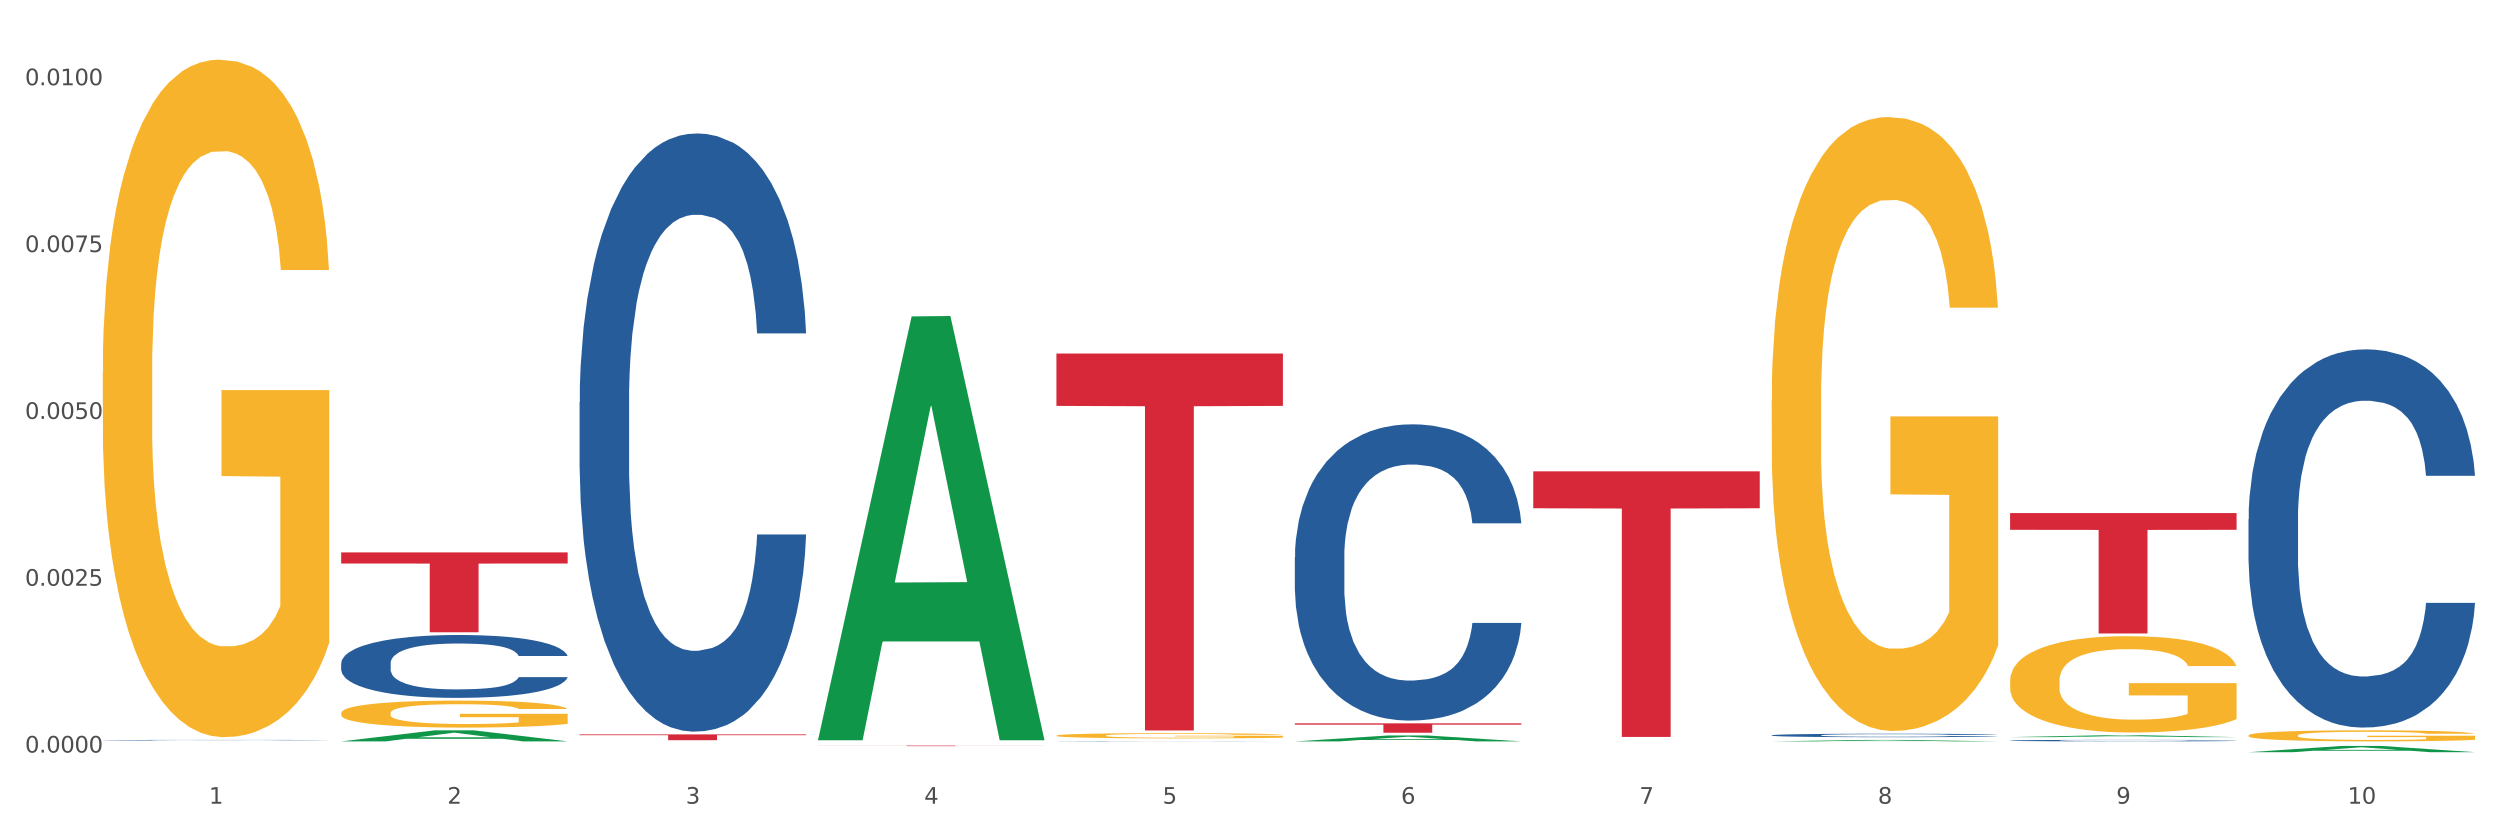 <?xml version="1.0" encoding="utf-8" standalone="no"?>
<!DOCTYPE svg PUBLIC "-//W3C//DTD SVG 1.1//EN"
  "http://www.w3.org/Graphics/SVG/1.1/DTD/svg11.dtd">
<svg xmlns:xlink="http://www.w3.org/1999/xlink" width="1080pt" height="360pt" viewBox="0 0 1080 360" xmlns="http://www.w3.org/2000/svg" version="1.1">
 <rect x="0" y="0" width="1080" height="360" fill="#333333" stroke="none"/>
 <defs>
  <style type="text/css">*{stroke-linejoin: round; stroke-linecap: butt}</style>
 </defs>
 <g id="figure_1">
  <g id="patch_1">
   <path d="M 0 360 
L 1080 360 
L 1080 0 
L 0 0 
z
" style="fill: #ffffff; stroke: #ffffff; stroke-linejoin: miter"/>
  </g>
  <g id="axes_1">
   <g id="matplotlib.axis_1">
    <g id="xtick_1">
     <g id="text_1">
      <!-- 1 -->
      <g style="fill: #4d4d4d" transform="translate(90.26 347.204) scale(0.096 -0.096)">
       <defs>
        <path id="DejaVuSans-31" d="M 794 531 
L 1825 531 
L 1825 4091 
L 703 3866 
L 703 4441 
L 1819 4666 
L 2450 4666 
L 2450 531 
L 3481 531 
L 3481 0 
L 794 0 
L 794 531 
z
" transform="scale(0.016)"/>
       </defs>
       <use xlink:href="#DejaVuSans-31"/>
      </g>
     </g>
    </g>
    <g id="xtick_2">
     <g id="text_2">
      <!-- 2 -->
      <g style="fill: #4d4d4d" transform="translate(193.256 347.204) scale(0.096 -0.096)">
       <defs>
        <path id="DejaVuSans-32" d="M 1228 531 
L 3431 531 
L 3431 0 
L 469 0 
L 469 531 
Q 828 903 1448 1529 
Q 2069 2156 2228 2338 
Q 2531 2678 2651 2914 
Q 2772 3150 2772 3378 
Q 2772 3750 2511 3984 
Q 2250 4219 1831 4219 
Q 1534 4219 1204 4116 
Q 875 4013 500 3803 
L 500 4441 
Q 881 4594 1212 4672 
Q 1544 4750 1819 4750 
Q 2544 4750 2975 4387 
Q 3406 4025 3406 3419 
Q 3406 3131 3298 2873 
Q 3191 2616 2906 2266 
Q 2828 2175 2409 1742 
Q 1991 1309 1228 531 
z
" transform="scale(0.016)"/>
       </defs>
       <use xlink:href="#DejaVuSans-32"/>
      </g>
     </g>
    </g>
    <g id="xtick_3">
     <g id="text_3">
      <!-- 3 -->
      <g style="fill: #4d4d4d" transform="translate(296.252 347.204) scale(0.096 -0.096)">
       <defs>
        <path id="DejaVuSans-33" d="M 2597 2516 
Q 3050 2419 3304 2112 
Q 3559 1806 3559 1356 
Q 3559 666 3084 287 
Q 2609 -91 1734 -91 
Q 1441 -91 1130 -33 
Q 819 25 488 141 
L 488 750 
Q 750 597 1062 519 
Q 1375 441 1716 441 
Q 2309 441 2620 675 
Q 2931 909 2931 1356 
Q 2931 1769 2642 2001 
Q 2353 2234 1838 2234 
L 1294 2234 
L 1294 2753 
L 1863 2753 
Q 2328 2753 2575 2939 
Q 2822 3125 2822 3475 
Q 2822 3834 2567 4026 
Q 2313 4219 1838 4219 
Q 1578 4219 1281 4162 
Q 984 4106 628 3988 
L 628 4550 
Q 988 4650 1302 4700 
Q 1616 4750 1894 4750 
Q 2613 4750 3031 4423 
Q 3450 4097 3450 3541 
Q 3450 3153 3228 2886 
Q 3006 2619 2597 2516 
z
" transform="scale(0.016)"/>
       </defs>
       <use xlink:href="#DejaVuSans-33"/>
      </g>
     </g>
    </g>
    <g id="xtick_4">
     <g id="text_4">
      <!-- 4 -->
      <g style="fill: #4d4d4d" transform="translate(399.248 347.204) scale(0.096 -0.096)">
       <defs>
        <path id="DejaVuSans-34" d="M 2419 4116 
L 825 1625 
L 2419 1625 
L 2419 4116 
z
M 2253 4666 
L 3047 4666 
L 3047 1625 
L 3713 1625 
L 3713 1100 
L 3047 1100 
L 3047 0 
L 2419 0 
L 2419 1100 
L 313 1100 
L 313 1709 
L 2253 4666 
z
" transform="scale(0.016)"/>
       </defs>
       <use xlink:href="#DejaVuSans-34"/>
      </g>
     </g>
    </g>
    <g id="xtick_5">
     <g id="text_5">
      <!-- 5 -->
      <g style="fill: #4d4d4d" transform="translate(502.244 347.204) scale(0.096 -0.096)">
       <defs>
        <path id="DejaVuSans-35" d="M 691 4666 
L 3169 4666 
L 3169 4134 
L 1269 4134 
L 1269 2991 
Q 1406 3038 1543 3061 
Q 1681 3084 1819 3084 
Q 2600 3084 3056 2656 
Q 3513 2228 3513 1497 
Q 3513 744 3044 326 
Q 2575 -91 1722 -91 
Q 1428 -91 1123 -41 
Q 819 9 494 109 
L 494 744 
Q 775 591 1075 516 
Q 1375 441 1709 441 
Q 2250 441 2565 725 
Q 2881 1009 2881 1497 
Q 2881 1984 2565 2268 
Q 2250 2553 1709 2553 
Q 1456 2553 1204 2497 
Q 953 2441 691 2322 
L 691 4666 
z
" transform="scale(0.016)"/>
       </defs>
       <use xlink:href="#DejaVuSans-35"/>
      </g>
     </g>
    </g>
    <g id="xtick_6">
     <g id="text_6">
      <!-- 6 -->
      <g style="fill: #4d4d4d" transform="translate(605.239 347.204) scale(0.096 -0.096)">
       <defs>
        <path id="DejaVuSans-36" d="M 2113 2584 
Q 1688 2584 1439 2293 
Q 1191 2003 1191 1497 
Q 1191 994 1439 701 
Q 1688 409 2113 409 
Q 2538 409 2786 701 
Q 3034 994 3034 1497 
Q 3034 2003 2786 2293 
Q 2538 2584 2113 2584 
z
M 3366 4563 
L 3366 3988 
Q 3128 4100 2886 4159 
Q 2644 4219 2406 4219 
Q 1781 4219 1451 3797 
Q 1122 3375 1075 2522 
Q 1259 2794 1537 2939 
Q 1816 3084 2150 3084 
Q 2853 3084 3261 2657 
Q 3669 2231 3669 1497 
Q 3669 778 3244 343 
Q 2819 -91 2113 -91 
Q 1303 -91 875 529 
Q 447 1150 447 2328 
Q 447 3434 972 4092 
Q 1497 4750 2381 4750 
Q 2619 4750 2861 4703 
Q 3103 4656 3366 4563 
z
" transform="scale(0.016)"/>
       </defs>
       <use xlink:href="#DejaVuSans-36"/>
      </g>
     </g>
    </g>
    <g id="xtick_7">
     <g id="text_7">
      <!-- 7 -->
      <g style="fill: #4d4d4d" transform="translate(708.235 347.204) scale(0.096 -0.096)">
       <defs>
        <path id="DejaVuSans-37" d="M 525 4666 
L 3525 4666 
L 3525 4397 
L 1831 0 
L 1172 0 
L 2766 4134 
L 525 4134 
L 525 4666 
z
" transform="scale(0.016)"/>
       </defs>
       <use xlink:href="#DejaVuSans-37"/>
      </g>
     </g>
    </g>
    <g id="xtick_8">
     <g id="text_8">
      <!-- 8 -->
      <g style="fill: #4d4d4d" transform="translate(811.231 347.204) scale(0.096 -0.096)">
       <defs>
        <path id="DejaVuSans-38" d="M 2034 2216 
Q 1584 2216 1326 1975 
Q 1069 1734 1069 1313 
Q 1069 891 1326 650 
Q 1584 409 2034 409 
Q 2484 409 2743 651 
Q 3003 894 3003 1313 
Q 3003 1734 2745 1975 
Q 2488 2216 2034 2216 
z
M 1403 2484 
Q 997 2584 770 2862 
Q 544 3141 544 3541 
Q 544 4100 942 4425 
Q 1341 4750 2034 4750 
Q 2731 4750 3128 4425 
Q 3525 4100 3525 3541 
Q 3525 3141 3298 2862 
Q 3072 2584 2669 2484 
Q 3125 2378 3379 2068 
Q 3634 1759 3634 1313 
Q 3634 634 3220 271 
Q 2806 -91 2034 -91 
Q 1263 -91 848 271 
Q 434 634 434 1313 
Q 434 1759 690 2068 
Q 947 2378 1403 2484 
z
M 1172 3481 
Q 1172 3119 1398 2916 
Q 1625 2713 2034 2713 
Q 2441 2713 2670 2916 
Q 2900 3119 2900 3481 
Q 2900 3844 2670 4047 
Q 2441 4250 2034 4250 
Q 1625 4250 1398 4047 
Q 1172 3844 1172 3481 
z
" transform="scale(0.016)"/>
       </defs>
       <use xlink:href="#DejaVuSans-38"/>
      </g>
     </g>
    </g>
    <g id="xtick_9">
     <g id="text_9">
      <!-- 9 -->
      <g style="fill: #4d4d4d" transform="translate(914.227 347.204) scale(0.096 -0.096)">
       <defs>
        <path id="DejaVuSans-39" d="M 703 97 
L 703 672 
Q 941 559 1184 500 
Q 1428 441 1663 441 
Q 2288 441 2617 861 
Q 2947 1281 2994 2138 
Q 2813 1869 2534 1725 
Q 2256 1581 1919 1581 
Q 1219 1581 811 2004 
Q 403 2428 403 3163 
Q 403 3881 828 4315 
Q 1253 4750 1959 4750 
Q 2769 4750 3195 4129 
Q 3622 3509 3622 2328 
Q 3622 1225 3098 567 
Q 2575 -91 1691 -91 
Q 1453 -91 1209 -44 
Q 966 3 703 97 
z
M 1959 2075 
Q 2384 2075 2632 2365 
Q 2881 2656 2881 3163 
Q 2881 3666 2632 3958 
Q 2384 4250 1959 4250 
Q 1534 4250 1286 3958 
Q 1038 3666 1038 3163 
Q 1038 2656 1286 2365 
Q 1534 2075 1959 2075 
z
" transform="scale(0.016)"/>
       </defs>
       <use xlink:href="#DejaVuSans-39"/>
      </g>
     </g>
    </g>
    <g id="xtick_10">
     <g id="text_10">
      <!-- 10 -->
      <g style="fill: #4d4d4d" transform="translate(1014.169 347.204) scale(0.096 -0.096)">
       <defs>
        <path id="DejaVuSans-30" d="M 2034 4250 
Q 1547 4250 1301 3770 
Q 1056 3291 1056 2328 
Q 1056 1369 1301 889 
Q 1547 409 2034 409 
Q 2525 409 2770 889 
Q 3016 1369 3016 2328 
Q 3016 3291 2770 3770 
Q 2525 4250 2034 4250 
z
M 2034 4750 
Q 2819 4750 3233 4129 
Q 3647 3509 3647 2328 
Q 3647 1150 3233 529 
Q 2819 -91 2034 -91 
Q 1250 -91 836 529 
Q 422 1150 422 2328 
Q 422 3509 836 4129 
Q 1250 4750 2034 4750 
z
" transform="scale(0.016)"/>
       </defs>
       <use xlink:href="#DejaVuSans-31"/>
       <use xlink:href="#DejaVuSans-30" transform="translate(63.623 0)"/>
      </g>
     </g>
    </g>
    <g id="xtick_11"/>
    <g id="xtick_12"/>
    <g id="xtick_13"/>
    <g id="xtick_14"/>
    <g id="xtick_15"/>
    <g id="xtick_16"/>
    <g id="xtick_17"/>
    <g id="xtick_18"/>
    <g id="xtick_19"/>
   </g>
   <g id="matplotlib.axis_2">
    <g id="ytick_1">
     <g id="text_11">
      <!-- 0.0000 -->
      <g style="fill: #4d4d4d" transform="translate(10.8 325.11) scale(0.096 -0.096)">
       <defs>
        <path id="DejaVuSans-2e" d="M 684 794 
L 1344 794 
L 1344 0 
L 684 0 
L 684 794 
z
" transform="scale(0.016)"/>
       </defs>
       <use xlink:href="#DejaVuSans-30"/>
       <use xlink:href="#DejaVuSans-2e" transform="translate(63.623 0)"/>
       <use xlink:href="#DejaVuSans-30" transform="translate(95.41 0)"/>
       <use xlink:href="#DejaVuSans-30" transform="translate(159.033 0)"/>
       <use xlink:href="#DejaVuSans-30" transform="translate(222.656 0)"/>
       <use xlink:href="#DejaVuSans-30" transform="translate(286.279 0)"/>
      </g>
     </g>
    </g>
    <g id="ytick_2">
     <g id="text_12">
      <!-- 0.0025 -->
      <g style="fill: #4d4d4d" transform="translate(10.8 253.039) scale(0.096 -0.096)">
       <use xlink:href="#DejaVuSans-30"/>
       <use xlink:href="#DejaVuSans-2e" transform="translate(63.623 0)"/>
       <use xlink:href="#DejaVuSans-30" transform="translate(95.41 0)"/>
       <use xlink:href="#DejaVuSans-30" transform="translate(159.033 0)"/>
       <use xlink:href="#DejaVuSans-32" transform="translate(222.656 0)"/>
       <use xlink:href="#DejaVuSans-35" transform="translate(286.279 0)"/>
      </g>
     </g>
    </g>
    <g id="ytick_3">
     <g id="text_13">
      <!-- 0.0050 -->
      <g style="fill: #4d4d4d" transform="translate(10.8 180.967) scale(0.096 -0.096)">
       <use xlink:href="#DejaVuSans-30"/>
       <use xlink:href="#DejaVuSans-2e" transform="translate(63.623 0)"/>
       <use xlink:href="#DejaVuSans-30" transform="translate(95.41 0)"/>
       <use xlink:href="#DejaVuSans-30" transform="translate(159.033 0)"/>
       <use xlink:href="#DejaVuSans-35" transform="translate(222.656 0)"/>
       <use xlink:href="#DejaVuSans-30" transform="translate(286.279 0)"/>
      </g>
     </g>
    </g>
    <g id="ytick_4">
     <g id="text_14">
      <!-- 0.0075 -->
      <g style="fill: #4d4d4d" transform="translate(10.8 108.896) scale(0.096 -0.096)">
       <use xlink:href="#DejaVuSans-30"/>
       <use xlink:href="#DejaVuSans-2e" transform="translate(63.623 0)"/>
       <use xlink:href="#DejaVuSans-30" transform="translate(95.41 0)"/>
       <use xlink:href="#DejaVuSans-30" transform="translate(159.033 0)"/>
       <use xlink:href="#DejaVuSans-37" transform="translate(222.656 0)"/>
       <use xlink:href="#DejaVuSans-35" transform="translate(286.279 0)"/>
      </g>
     </g>
    </g>
    <g id="ytick_5">
     <g id="text_15">
      <!-- 0.0100 -->
      <g style="fill: #4d4d4d" transform="translate(10.8 36.824) scale(0.096 -0.096)">
       <use xlink:href="#DejaVuSans-30"/>
       <use xlink:href="#DejaVuSans-2e" transform="translate(63.623 0)"/>
       <use xlink:href="#DejaVuSans-30" transform="translate(95.41 0)"/>
       <use xlink:href="#DejaVuSans-31" transform="translate(159.033 0)"/>
       <use xlink:href="#DejaVuSans-30" transform="translate(222.656 0)"/>
       <use xlink:href="#DejaVuSans-30" transform="translate(286.279 0)"/>
      </g>
     </g>
    </g>
    <g id="ytick_6"/>
    <g id="ytick_7"/>
    <g id="ytick_8"/>
    <g id="ytick_9"/>
   </g>
   <g id="PolyCollection_1">
    <path d="M 147.387 320.271 
L 147.488 320.266 
L 187.837 315.506 
L 204.581 315.501 
L 245.233 320.28 
L 225.865 320.28 
L 217.09 319.167 
L 175.429 319.167 
L 175.127 319.185 
L 166.653 320.28 
L 147.387 320.28 
L 147.387 320.271 
L 180.675 318.503 
L 211.844 318.499 
L 196.411 316.52 
L 196.209 316.511 
L 196.007 316.524 
L 180.574 318.499 
L 180.675 318.503 
L 147.387 320.271 
z
" clip-path="url(#p80ea962741)" style="fill: #109648"/>
    <path d="M 765.362 317.642 
L 765.478 317.641 
L 765.478 317.602 
L 765.825 317.55 
L 767.097 317.454 
L 768.716 317.381 
L 771.492 317.295 
L 772.996 317.26 
L 774.962 317.22 
L 779.01 317.155 
L 783.636 317.1 
L 786.874 317.07 
L 789.303 317.051 
L 794.739 317.016 
L 797.862 317.001 
L 801.1 316.989 
L 803.876 316.981 
L 808.502 316.971 
L 812.203 316.967 
L 816.483 316.965 
L 820.068 316.967 
L 824.81 316.972 
L 831.749 316.989 
L 834.41 316.998 
L 837.995 317.015 
L 841.696 317.037 
L 844.703 317.059 
L 848.173 317.091 
L 851.758 317.132 
L 855.228 317.184 
L 857.657 317.232 
L 859.623 317.283 
L 861.358 317.345 
L 862.63 317.412 
L 863.208 317.469 
L 842.043 317.469 
L 841.465 317.418 
L 840.308 317.363 
L 839.152 317.326 
L 837.879 317.295 
L 835.913 317.261 
L 834.178 317.239 
L 831.287 317.213 
L 828.627 317.196 
L 826.429 317.187 
L 823.769 317.179 
L 818.102 317.17 
L 814.054 317.17 
L 811.509 317.173 
L 808.387 317.18 
L 805.727 317.19 
L 802.604 317.206 
L 800.175 317.224 
L 797.746 317.247 
L 796.358 317.264 
L 794.276 317.294 
L 792.889 317.319 
L 791.038 317.361 
L 789.997 317.392 
L 788.147 317.47 
L 787.337 317.528 
L 786.99 317.568 
L 786.759 317.612 
L 786.759 317.826 
L 787.453 317.922 
L 788.031 317.964 
L 788.956 318.01 
L 790.691 318.071 
L 793.236 318.13 
L 795.896 318.173 
L 798.093 318.199 
L 800.175 318.218 
L 802.257 318.233 
L 804.801 318.247 
L 806.883 318.255 
L 810.006 318.263 
L 813.707 318.268 
L 816.598 318.268 
L 822.497 318.261 
L 825.157 318.254 
L 827.701 318.244 
L 830.477 318.229 
L 832.675 318.213 
L 833.947 318.2 
L 836.029 318.174 
L 837.648 318.147 
L 839.036 318.115 
L 839.961 318.087 
L 841.002 318.046 
L 841.812 317.999 
L 842.043 317.975 
L 863.208 317.975 
L 862.746 318.024 
L 861.936 318.072 
L 860.317 318.137 
L 859.045 318.174 
L 857.078 318.219 
L 854.997 318.258 
L 852.105 318.301 
L 849.445 318.332 
L 846.669 318.36 
L 843.662 318.384 
L 838.226 318.419 
L 836.26 318.428 
L 832.096 318.445 
L 828.858 318.455 
L 824.116 318.464 
L 819.258 318.47 
L 814.17 318.471 
L 809.659 318.468 
L 804.686 318.46 
L 801.563 318.452 
L 798.093 318.439 
L 794.045 318.42 
L 790.228 318.397 
L 786.643 318.369 
L 783.289 318.338 
L 780.166 318.302 
L 776.118 318.243 
L 773.111 318.185 
L 770.914 318.131 
L 769.41 318.086 
L 767.907 318.028 
L 767.097 317.988 
L 765.825 317.892 
L 765.362 317.803 
L 765.362 317.642 
z
" clip-path="url(#p80ea962741)" style="fill: #255c99"/>
    <path d="M 868.358 319.916 
L 868.474 319.915 
L 868.474 319.898 
L 868.821 319.875 
L 870.093 319.833 
L 871.712 319.801 
L 874.488 319.763 
L 875.991 319.748 
L 877.958 319.73 
L 882.006 319.702 
L 886.632 319.678 
L 889.87 319.664 
L 892.299 319.656 
L 897.735 319.641 
L 900.858 319.634 
L 904.096 319.629 
L 906.872 319.625 
L 911.498 319.621 
L 915.199 319.619 
L 919.479 319.618 
L 923.064 319.619 
L 927.806 319.621 
L 934.745 319.629 
L 937.405 319.633 
L 940.991 319.64 
L 944.692 319.65 
L 947.699 319.659 
L 951.169 319.673 
L 954.754 319.691 
L 958.224 319.714 
L 960.653 319.736 
L 962.619 319.758 
L 964.354 319.785 
L 965.626 319.815 
L 966.204 319.839 
L 945.039 319.839 
L 944.461 319.817 
L 943.304 319.793 
L 942.147 319.777 
L 940.875 319.763 
L 938.909 319.748 
L 937.174 319.739 
L 934.283 319.727 
L 931.623 319.72 
L 929.425 319.716 
L 926.765 319.712 
L 921.098 319.708 
L 917.05 319.708 
L 914.505 319.71 
L 911.383 319.713 
L 908.722 319.717 
L 905.6 319.724 
L 903.171 319.732 
L 900.742 319.742 
L 899.354 319.749 
L 897.272 319.763 
L 895.884 319.774 
L 894.034 319.792 
L 892.993 319.806 
L 891.143 319.84 
L 890.333 319.865 
L 889.986 319.883 
L 889.755 319.902 
L 889.755 319.997 
L 890.449 320.039 
L 891.027 320.057 
L 891.952 320.077 
L 893.687 320.104 
L 896.231 320.13 
L 898.892 320.149 
L 901.089 320.16 
L 903.171 320.169 
L 905.253 320.175 
L 907.797 320.181 
L 909.879 320.185 
L 913.002 320.189 
L 916.703 320.19 
L 919.594 320.19 
L 925.493 320.187 
L 928.153 320.184 
L 930.697 320.18 
L 933.473 320.174 
L 935.671 320.166 
L 936.943 320.161 
L 939.025 320.149 
L 940.644 320.137 
L 942.032 320.123 
L 942.957 320.111 
L 943.998 320.093 
L 944.808 320.073 
L 945.039 320.062 
L 966.204 320.062 
L 965.741 320.084 
L 964.932 320.105 
L 963.313 320.133 
L 962.04 320.149 
L 960.074 320.169 
L 957.992 320.186 
L 955.101 320.205 
L 952.441 320.219 
L 949.665 320.231 
L 946.658 320.242 
L 941.222 320.257 
L 939.256 320.261 
L 935.092 320.268 
L 931.854 320.273 
L 927.112 320.277 
L 922.254 320.279 
L 917.165 320.28 
L 912.655 320.279 
L 907.682 320.275 
L 904.559 320.271 
L 901.089 320.266 
L 897.041 320.257 
L 893.224 320.247 
L 889.639 320.235 
L 886.285 320.221 
L 883.162 320.206 
L 879.114 320.18 
L 876.107 320.154 
L 873.91 320.131 
L 872.406 320.111 
L 870.902 320.085 
L 870.093 320.068 
L 868.821 320.026 
L 868.358 319.986 
L 868.358 319.916 
z
" clip-path="url(#p80ea962741)" style="fill: #255c99"/>
    <path d="M 971.354 224.339 
L 971.47 224.19 
L 971.47 220.011 
L 971.817 214.341 
L 973.089 203.895 
L 974.708 195.987 
L 977.484 186.735 
L 978.987 182.855 
L 980.953 178.528 
L 985.001 171.514 
L 989.628 165.546 
L 992.866 162.263 
L 995.295 160.174 
L 1000.731 156.443 
L 1003.854 154.802 
L 1007.092 153.459 
L 1009.868 152.563 
L 1014.494 151.519 
L 1018.195 151.071 
L 1022.474 150.922 
L 1026.06 151.071 
L 1030.802 151.668 
L 1037.741 153.459 
L 1040.401 154.503 
L 1043.987 156.294 
L 1047.688 158.681 
L 1050.695 161.069 
L 1054.165 164.501 
L 1057.75 168.978 
L 1061.22 174.648 
L 1063.648 179.871 
L 1065.615 185.392 
L 1067.349 192.107 
L 1068.622 199.419 
L 1069.2 205.537 
L 1048.035 205.537 
L 1047.456 200.016 
L 1046.3 194.047 
L 1045.143 190.018 
L 1043.871 186.735 
L 1041.905 183.005 
L 1040.17 180.617 
L 1037.279 177.782 
L 1034.618 175.991 
L 1032.421 174.947 
L 1029.761 174.051 
L 1024.094 173.156 
L 1020.046 173.156 
L 1017.501 173.454 
L 1014.378 174.2 
L 1011.718 175.245 
L 1008.596 177.036 
L 1006.167 178.976 
L 1003.738 181.512 
L 1002.35 183.303 
L 1000.268 186.586 
L 998.88 189.272 
L 997.03 193.898 
L 995.989 197.181 
L 994.138 205.686 
L 993.329 211.953 
L 992.982 216.281 
L 992.751 221.056 
L 992.751 244.334 
L 993.444 254.78 
L 994.023 259.257 
L 994.948 264.33 
L 996.683 270.896 
L 999.227 277.312 
L 1001.887 281.938 
L 1004.085 284.773 
L 1006.167 286.862 
L 1008.249 288.504 
L 1010.793 289.996 
L 1012.875 290.891 
L 1015.998 291.787 
L 1019.699 292.234 
L 1022.59 292.234 
L 1028.489 291.488 
L 1031.149 290.742 
L 1033.693 289.698 
L 1036.469 288.056 
L 1038.666 286.266 
L 1039.939 284.923 
L 1042.021 282.087 
L 1043.64 279.103 
L 1045.028 275.671 
L 1045.953 272.686 
L 1046.994 268.21 
L 1047.803 263.136 
L 1048.035 260.45 
L 1069.2 260.45 
L 1068.737 265.822 
L 1067.928 271.045 
L 1066.309 278.058 
L 1065.036 282.087 
L 1063.07 287.012 
L 1060.988 291.19 
L 1058.097 295.816 
L 1055.437 299.248 
L 1052.661 302.232 
L 1049.654 304.918 
L 1044.218 308.649 
L 1042.252 309.693 
L 1038.088 311.484 
L 1034.85 312.528 
L 1030.108 313.573 
L 1025.25 314.17 
L 1020.161 314.319 
L 1015.651 314.021 
L 1010.677 313.125 
L 1007.555 312.23 
L 1004.085 310.887 
L 1000.037 308.798 
L 996.22 306.261 
L 992.635 303.277 
L 989.281 299.845 
L 986.158 295.965 
L 982.11 289.548 
L 979.103 283.281 
L 976.905 277.462 
L 975.402 272.537 
L 973.898 266.27 
L 973.089 261.943 
L 971.817 251.497 
L 971.354 241.798 
L 971.354 224.339 
z
" clip-path="url(#p80ea962741)" style="fill: #255c99"/>
    <path d="M 456.375 320.216 
L 456.49 320.216 
L 456.49 320.213 
L 456.837 320.209 
L 458.109 320.201 
L 459.729 320.196 
L 462.504 320.189 
L 464.008 320.187 
L 465.974 320.183 
L 470.022 320.178 
L 474.648 320.174 
L 477.887 320.172 
L 480.316 320.17 
L 485.751 320.168 
L 488.874 320.167 
L 492.113 320.166 
L 494.888 320.165 
L 499.515 320.164 
L 503.216 320.164 
L 507.495 320.164 
L 511.08 320.164 
L 515.822 320.164 
L 522.762 320.166 
L 525.422 320.166 
L 529.007 320.168 
L 532.708 320.169 
L 535.715 320.171 
L 539.185 320.174 
L 542.771 320.177 
L 546.24 320.181 
L 548.669 320.184 
L 550.635 320.188 
L 552.37 320.193 
L 553.642 320.198 
L 554.221 320.203 
L 533.055 320.203 
L 532.477 320.199 
L 531.32 320.194 
L 530.164 320.192 
L 528.892 320.189 
L 526.925 320.187 
L 525.191 320.185 
L 522.299 320.183 
L 519.639 320.182 
L 517.442 320.181 
L 514.781 320.18 
L 509.114 320.18 
L 505.066 320.18 
L 502.522 320.18 
L 499.399 320.18 
L 496.739 320.181 
L 493.616 320.182 
L 491.187 320.184 
L 488.759 320.186 
L 487.371 320.187 
L 485.289 320.189 
L 483.901 320.191 
L 482.05 320.194 
L 481.01 320.197 
L 479.159 320.203 
L 478.349 320.207 
L 478.002 320.21 
L 477.771 320.214 
L 477.771 320.23 
L 478.465 320.238 
L 479.043 320.241 
L 479.969 320.244 
L 481.703 320.249 
L 484.248 320.254 
L 486.908 320.257 
L 489.106 320.259 
L 491.187 320.26 
L 493.269 320.262 
L 495.814 320.263 
L 497.895 320.263 
L 501.018 320.264 
L 504.719 320.264 
L 507.611 320.264 
L 513.509 320.264 
L 516.169 320.263 
L 518.714 320.262 
L 521.49 320.261 
L 523.687 320.26 
L 524.959 320.259 
L 527.041 320.257 
L 528.66 320.255 
L 530.048 320.252 
L 530.973 320.25 
L 532.014 320.247 
L 532.824 320.244 
L 533.055 320.242 
L 554.221 320.242 
L 553.758 320.245 
L 552.948 320.249 
L 551.329 320.254 
L 550.057 320.257 
L 548.091 320.26 
L 546.009 320.263 
L 543.118 320.267 
L 540.457 320.269 
L 537.682 320.271 
L 534.675 320.273 
L 529.239 320.276 
L 527.272 320.277 
L 523.109 320.278 
L 519.87 320.279 
L 515.128 320.279 
L 510.271 320.28 
L 505.182 320.28 
L 500.671 320.28 
L 495.698 320.279 
L 492.575 320.278 
L 489.106 320.277 
L 485.058 320.276 
L 481.241 320.274 
L 477.655 320.272 
L 474.301 320.27 
L 471.179 320.267 
L 467.131 320.262 
L 464.124 320.258 
L 461.926 320.254 
L 460.423 320.25 
L 458.919 320.246 
L 458.109 320.243 
L 456.837 320.235 
L 456.375 320.228 
L 456.375 320.216 
z
" clip-path="url(#p80ea962741)" style="fill: #255c99"/>
    <path d="M 250.383 173.764 
L 250.498 173.528 
L 250.498 166.92 
L 250.845 157.952 
L 252.118 141.431 
L 253.737 128.923 
L 256.513 114.291 
L 258.016 108.155 
L 259.982 101.311 
L 264.03 90.219 
L 268.657 80.779 
L 271.895 75.587 
L 274.324 72.283 
L 279.76 66.383 
L 282.882 63.787 
L 286.121 61.663 
L 288.897 60.247 
L 293.523 58.595 
L 297.224 57.887 
L 301.503 57.651 
L 305.089 57.887 
L 309.831 58.831 
L 316.77 61.663 
L 319.43 63.315 
L 323.016 66.147 
L 326.717 69.923 
L 329.724 73.699 
L 333.193 79.127 
L 336.779 86.207 
L 340.248 95.175 
L 342.677 103.435 
L 344.643 112.167 
L 346.378 122.787 
L 347.651 134.351 
L 348.229 144.028 
L 327.064 144.028 
L 326.485 135.295 
L 325.329 125.855 
L 324.172 119.483 
L 322.9 114.291 
L 320.934 108.391 
L 319.199 104.615 
L 316.307 100.131 
L 313.647 97.299 
L 311.45 95.647 
L 308.79 94.231 
L 303.122 92.815 
L 299.074 92.815 
L 296.53 93.287 
L 293.407 94.467 
L 290.747 96.119 
L 287.624 98.951 
L 285.196 102.019 
L 282.767 106.031 
L 281.379 108.863 
L 279.297 114.055 
L 277.909 118.303 
L 276.059 125.619 
L 275.018 130.811 
L 273.167 144.264 
L 272.358 154.176 
L 272.011 161.02 
L 271.779 168.572 
L 271.779 205.388 
L 272.473 221.908 
L 273.052 228.988 
L 273.977 237.012 
L 275.712 247.396 
L 278.256 257.544 
L 280.916 264.86 
L 283.114 269.344 
L 285.196 272.648 
L 287.277 275.244 
L 289.822 277.604 
L 291.904 279.02 
L 295.026 280.436 
L 298.728 281.144 
L 301.619 281.144 
L 307.517 279.964 
L 310.178 278.784 
L 312.722 277.132 
L 315.498 274.536 
L 317.695 271.704 
L 318.968 269.58 
L 321.049 265.096 
L 322.669 260.376 
L 324.056 254.948 
L 324.982 250.228 
L 326.023 243.148 
L 326.832 235.124 
L 327.064 230.876 
L 348.229 230.876 
L 347.766 239.372 
L 346.957 247.632 
L 345.337 258.724 
L 344.065 265.096 
L 342.099 272.884 
L 340.017 279.492 
L 337.126 286.808 
L 334.466 292.236 
L 331.69 296.956 
L 328.683 301.204 
L 323.247 307.104 
L 321.281 308.756 
L 317.117 311.588 
L 313.879 313.24 
L 309.137 314.892 
L 304.279 315.836 
L 299.19 316.072 
L 294.68 315.6 
L 289.706 314.184 
L 286.583 312.768 
L 283.114 310.644 
L 279.066 307.34 
L 275.249 303.328 
L 271.664 298.608 
L 268.31 293.18 
L 265.187 287.044 
L 261.139 276.896 
L 258.132 266.984 
L 255.934 257.78 
L 254.431 249.992 
L 252.927 240.08 
L 252.118 233.236 
L 250.845 216.716 
L 250.383 201.376 
L 250.383 173.764 
z
" clip-path="url(#p80ea962741)" style="fill: #255c99"/>
    <path d="M 44.391 161.018 
L 44.507 160.75 
L 44.507 151.127 
L 44.738 142.841 
L 45.893 122.793 
L 47.626 106.219 
L 48.896 97.398 
L 50.167 90.181 
L 51.669 82.964 
L 53.517 75.479 
L 56.867 64.519 
L 58.947 58.906 
L 61.488 53.025 
L 66.109 44.471 
L 69.459 39.66 
L 72.925 35.65 
L 78.585 30.838 
L 82.282 28.7 
L 86.21 27.096 
L 90.946 26.027 
L 94.527 25.759 
L 102.382 26.561 
L 109.083 28.967 
L 112.317 30.838 
L 116.476 34.046 
L 118.671 36.185 
L 122.252 40.461 
L 125.949 46.075 
L 128.49 50.887 
L 132.302 59.975 
L 135.19 69.064 
L 137.847 80.29 
L 139.234 88.042 
L 140.273 95.26 
L 141.197 103.546 
L 142.122 116.644 
L 121.328 116.644 
L 120.519 107.289 
L 119.248 98.467 
L 117.4 89.914 
L 115.783 84.567 
L 113.01 77.885 
L 110.469 73.608 
L 107.812 70.4 
L 104.577 67.727 
L 102.036 66.39 
L 98.455 65.321 
L 91.408 65.588 
L 86.672 67.727 
L 83.437 70.4 
L 81.358 72.806 
L 79.509 75.479 
L 77.43 79.221 
L 75.004 84.835 
L 73.271 89.914 
L 71.538 96.329 
L 70.152 102.744 
L 68.881 110.229 
L 67.842 118.248 
L 67.033 126.535 
L 66.34 136.693 
L 65.762 153.533 
L 65.762 190.154 
L 65.993 198.441 
L 66.571 209.401 
L 67.264 217.687 
L 68.419 227.578 
L 69.459 234.26 
L 71.423 243.883 
L 73.618 251.903 
L 75.351 256.981 
L 77.083 261.258 
L 80.087 267.139 
L 83.437 271.951 
L 86.325 274.891 
L 90.253 277.564 
L 92.91 278.633 
L 95.22 279.168 
L 100.881 279.168 
L 104.924 278.366 
L 109.429 276.495 
L 112.895 274.089 
L 115.783 271.149 
L 119.017 266.337 
L 121.097 261.793 
L 121.097 205.926 
L 95.682 205.658 
L 95.682 168.502 
L 142.237 168.502 
L 142.237 277.564 
L 140.273 283.178 
L 138.078 288.257 
L 135.768 292.801 
L 132.302 298.414 
L 128.144 303.76 
L 124.447 307.503 
L 120.519 310.711 
L 115.898 313.651 
L 109.891 316.324 
L 106.195 317.393 
L 101.574 318.195 
L 96.144 318.462 
L 91.408 317.928 
L 86.787 316.591 
L 81.935 314.186 
L 77.199 310.711 
L 73.618 307.236 
L 70.037 302.959 
L 66.224 297.345 
L 63.221 291.999 
L 60.91 287.187 
L 58.369 281.039 
L 55.597 273.02 
L 53.517 265.803 
L 51.669 258.318 
L 49.705 248.695 
L 48.319 240.408 
L 46.932 229.983 
L 46.124 222.231 
L 45.2 210.202 
L 44.507 193.362 
L 44.391 161.018 
z
" clip-path="url(#p80ea962741)" style="fill: #f7b32b"/>
    <path d="M 147.387 286.523 
L 147.503 286.498 
L 147.503 285.803 
L 147.85 284.861 
L 149.122 283.124 
L 150.741 281.809 
L 153.517 280.271 
L 155.02 279.626 
L 156.986 278.907 
L 161.034 277.741 
L 165.661 276.749 
L 168.899 276.203 
L 171.328 275.856 
L 176.764 275.235 
L 179.887 274.962 
L 183.125 274.739 
L 185.901 274.59 
L 190.527 274.417 
L 194.228 274.342 
L 198.507 274.317 
L 202.093 274.342 
L 206.835 274.442 
L 213.774 274.739 
L 216.434 274.913 
L 220.02 275.211 
L 223.721 275.607 
L 226.728 276.004 
L 230.198 276.575 
L 233.783 277.319 
L 237.253 278.262 
L 239.681 279.13 
L 241.648 280.048 
L 243.382 281.164 
L 244.655 282.38 
L 245.233 283.397 
L 224.068 283.397 
L 223.489 282.479 
L 222.333 281.487 
L 221.176 280.817 
L 219.904 280.271 
L 217.938 279.651 
L 216.203 279.254 
L 213.312 278.783 
L 210.651 278.485 
L 208.454 278.312 
L 205.794 278.163 
L 200.127 278.014 
L 196.079 278.014 
L 193.534 278.063 
L 190.411 278.187 
L 187.751 278.361 
L 184.629 278.659 
L 182.2 278.981 
L 179.771 279.403 
L 178.383 279.701 
L 176.301 280.247 
L 174.913 280.693 
L 173.063 281.462 
L 172.022 282.008 
L 170.171 283.422 
L 169.362 284.464 
L 169.015 285.183 
L 168.783 285.977 
L 168.783 289.847 
L 169.477 291.584 
L 170.056 292.328 
L 170.981 293.171 
L 172.716 294.263 
L 175.26 295.33 
L 177.92 296.099 
L 180.118 296.57 
L 182.2 296.917 
L 184.282 297.19 
L 186.826 297.438 
L 188.908 297.587 
L 192.031 297.736 
L 195.732 297.81 
L 198.623 297.81 
L 204.522 297.686 
L 207.182 297.562 
L 209.726 297.389 
L 212.502 297.116 
L 214.699 296.818 
L 215.972 296.595 
L 218.053 296.123 
L 219.673 295.627 
L 221.061 295.057 
L 221.986 294.561 
L 223.027 293.816 
L 223.836 292.973 
L 224.068 292.526 
L 245.233 292.526 
L 244.77 293.419 
L 243.961 294.288 
L 242.342 295.454 
L 241.069 296.123 
L 239.103 296.942 
L 237.021 297.637 
L 234.13 298.406 
L 231.47 298.976 
L 228.694 299.472 
L 225.687 299.919 
L 220.251 300.539 
L 218.285 300.713 
L 214.121 301.011 
L 210.883 301.184 
L 206.141 301.358 
L 201.283 301.457 
L 196.194 301.482 
L 191.684 301.432 
L 186.71 301.283 
L 183.588 301.135 
L 180.118 300.911 
L 176.07 300.564 
L 172.253 300.142 
L 168.668 299.646 
L 165.314 299.076 
L 162.191 298.431 
L 158.143 297.364 
L 155.136 296.322 
L 152.938 295.354 
L 151.435 294.536 
L 149.931 293.494 
L 149.122 292.774 
L 147.85 291.038 
L 147.387 289.425 
L 147.387 286.523 
z
" clip-path="url(#p80ea962741)" style="fill: #255c99"/>
    <path d="M 44.391 319.759 
L 44.507 319.759 
L 44.507 319.752 
L 44.854 319.743 
L 46.126 319.727 
L 47.745 319.715 
L 50.521 319.701 
L 52.024 319.695 
L 53.991 319.688 
L 58.039 319.677 
L 62.665 319.668 
L 65.903 319.663 
L 68.332 319.66 
L 73.768 319.654 
L 76.891 319.651 
L 80.129 319.649 
L 82.905 319.648 
L 87.531 319.646 
L 91.232 319.646 
L 95.512 319.645 
L 99.097 319.646 
L 103.839 319.646 
L 110.778 319.649 
L 113.438 319.651 
L 117.024 319.654 
L 120.725 319.657 
L 123.732 319.661 
L 127.202 319.666 
L 130.787 319.673 
L 134.257 319.682 
L 136.686 319.69 
L 138.652 319.699 
L 140.387 319.709 
L 141.659 319.72 
L 142.237 319.73 
L 121.072 319.73 
L 120.494 319.721 
L 119.337 319.712 
L 118.18 319.706 
L 116.908 319.701 
L 114.942 319.695 
L 113.207 319.691 
L 110.316 319.687 
L 107.656 319.684 
L 105.458 319.682 
L 102.798 319.681 
L 97.131 319.68 
L 93.083 319.68 
L 90.538 319.68 
L 87.416 319.681 
L 84.755 319.683 
L 81.633 319.686 
L 79.204 319.689 
L 76.775 319.693 
L 75.387 319.695 
L 73.305 319.7 
L 71.917 319.705 
L 70.067 319.712 
L 69.026 319.717 
L 67.175 319.73 
L 66.366 319.74 
L 66.019 319.746 
L 65.788 319.754 
L 65.788 319.79 
L 66.482 319.806 
L 67.06 319.813 
L 67.985 319.821 
L 69.72 319.831 
L 72.264 319.841 
L 74.925 319.848 
L 77.122 319.852 
L 79.204 319.855 
L 81.286 319.858 
L 83.83 319.86 
L 85.912 319.862 
L 89.035 319.863 
L 92.736 319.864 
L 95.627 319.864 
L 101.526 319.863 
L 104.186 319.861 
L 106.73 319.86 
L 109.506 319.857 
L 111.704 319.854 
L 112.976 319.852 
L 115.058 319.848 
L 116.677 319.843 
L 118.065 319.838 
L 118.99 319.833 
L 120.031 319.827 
L 120.84 319.819 
L 121.072 319.815 
L 142.237 319.815 
L 141.774 319.823 
L 140.965 319.831 
L 139.346 319.842 
L 138.073 319.848 
L 136.107 319.856 
L 134.025 319.862 
L 131.134 319.869 
L 128.474 319.875 
L 125.698 319.879 
L 122.691 319.883 
L 117.255 319.889 
L 115.289 319.891 
L 111.125 319.893 
L 107.887 319.895 
L 103.145 319.897 
L 98.287 319.898 
L 93.198 319.898 
L 88.688 319.897 
L 83.714 319.896 
L 80.592 319.895 
L 77.122 319.893 
L 73.074 319.889 
L 69.257 319.885 
L 65.672 319.881 
L 62.318 319.875 
L 59.195 319.869 
L 55.147 319.86 
L 52.14 319.85 
L 49.943 319.841 
L 48.439 319.833 
L 46.935 319.824 
L 46.126 319.817 
L 44.854 319.801 
L 44.391 319.786 
L 44.391 319.759 
z
" clip-path="url(#p80ea962741)" style="fill: #255c99"/>
    <path d="M 353.379 322.101 
L 451.225 322.101 
L 451.225 322.134 
L 412.736 322.134 
L 412.736 322.338 
L 391.636 322.338 
L 391.636 322.134 
L 353.379 322.134 
L 353.379 322.101 
L 353.379 322.101 
z
" clip-path="url(#p80ea962741)" style="fill: #d62839"/>
    <path d="M 456.375 152.715 
L 554.221 152.715 
L 554.221 175.344 
L 515.731 175.497 
L 515.731 315.553 
L 494.632 315.553 
L 494.632 175.497 
L 456.375 175.344 
L 456.375 152.868 
L 456.375 152.715 
z
" clip-path="url(#p80ea962741)" style="fill: #d62839"/>
    <path d="M 559.37 312.486 
L 657.216 312.486 
L 657.216 313.048 
L 618.727 313.052 
L 618.727 316.53 
L 597.628 316.53 
L 597.628 313.052 
L 559.37 313.048 
L 559.37 312.49 
L 559.37 312.486 
z
" clip-path="url(#p80ea962741)" style="fill: #d62839"/>
    <path d="M 662.366 203.629 
L 760.212 203.629 
L 760.212 219.571 
L 721.723 219.679 
L 721.723 318.35 
L 700.624 318.35 
L 700.624 219.679 
L 662.366 219.571 
L 662.366 203.736 
L 662.366 203.629 
z
" clip-path="url(#p80ea962741)" style="fill: #d62839"/>
    <path d="M 250.383 317.255 
L 348.229 317.255 
L 348.229 317.602 
L 309.74 317.605 
L 309.74 319.755 
L 288.64 319.755 
L 288.64 317.605 
L 250.383 317.602 
L 250.383 317.257 
L 250.383 317.255 
z
" clip-path="url(#p80ea962741)" style="fill: #d62839"/>
    <path d="M 147.387 238.64 
L 245.233 238.64 
L 245.233 243.434 
L 206.744 243.466 
L 206.744 273.135 
L 185.644 273.135 
L 185.644 243.466 
L 147.387 243.434 
L 147.387 238.673 
L 147.387 238.64 
z
" clip-path="url(#p80ea962741)" style="fill: #d62839"/>
    <path d="M 662.366 319.538 
L 662.482 319.538 
L 662.482 319.538 
L 662.829 319.538 
L 664.101 319.537 
L 665.72 319.536 
L 668.496 319.536 
L 670 319.535 
L 671.966 319.535 
L 676.014 319.534 
L 680.64 319.534 
L 683.879 319.534 
L 686.307 319.534 
L 691.743 319.533 
L 694.866 319.533 
L 698.104 319.533 
L 700.88 319.533 
L 705.506 319.533 
L 709.207 319.533 
L 713.487 319.533 
L 717.072 319.533 
L 721.814 319.533 
L 728.754 319.533 
L 731.414 319.533 
L 734.999 319.533 
L 738.7 319.533 
L 741.707 319.534 
L 745.177 319.534 
L 748.762 319.534 
L 752.232 319.535 
L 754.661 319.535 
L 756.627 319.536 
L 758.362 319.536 
L 759.634 319.537 
L 760.212 319.537 
L 739.047 319.537 
L 738.469 319.537 
L 737.312 319.536 
L 736.156 319.536 
L 734.883 319.536 
L 732.917 319.535 
L 731.182 319.535 
L 728.291 319.535 
L 725.631 319.535 
L 723.433 319.535 
L 720.773 319.535 
L 715.106 319.535 
L 711.058 319.535 
L 708.514 319.535 
L 705.391 319.535 
L 702.731 319.535 
L 699.608 319.535 
L 697.179 319.535 
L 694.75 319.535 
L 693.362 319.535 
L 691.281 319.536 
L 689.893 319.536 
L 688.042 319.536 
L 687.001 319.536 
L 685.151 319.537 
L 684.341 319.538 
L 683.994 319.538 
L 683.763 319.538 
L 683.763 319.54 
L 684.457 319.541 
L 685.035 319.541 
L 685.96 319.541 
L 687.695 319.542 
L 690.24 319.542 
L 692.9 319.543 
L 695.097 319.543 
L 697.179 319.543 
L 699.261 319.543 
L 701.805 319.543 
L 703.887 319.543 
L 707.01 319.544 
L 710.711 319.544 
L 713.602 319.544 
L 719.501 319.544 
L 722.161 319.543 
L 724.706 319.543 
L 727.481 319.543 
L 729.679 319.543 
L 730.951 319.543 
L 733.033 319.543 
L 734.652 319.543 
L 736.04 319.542 
L 736.965 319.542 
L 738.006 319.542 
L 738.816 319.541 
L 739.047 319.541 
L 760.212 319.541 
L 759.75 319.542 
L 758.94 319.542 
L 757.321 319.543 
L 756.049 319.543 
L 754.083 319.543 
L 752.001 319.543 
L 749.109 319.544 
L 746.449 319.544 
L 743.673 319.544 
L 740.666 319.545 
L 735.23 319.545 
L 733.264 319.545 
L 729.101 319.545 
L 725.862 319.545 
L 721.12 319.545 
L 716.263 319.545 
L 711.174 319.545 
L 706.663 319.545 
L 701.69 319.545 
L 698.567 319.545 
L 695.097 319.545 
L 691.049 319.545 
L 687.233 319.545 
L 683.647 319.544 
L 680.293 319.544 
L 677.17 319.544 
L 673.122 319.543 
L 670.115 319.543 
L 667.918 319.542 
L 666.414 319.542 
L 664.911 319.542 
L 664.101 319.541 
L 662.829 319.541 
L 662.366 319.54 
L 662.366 319.538 
z
" clip-path="url(#p80ea962741)" style="fill: #255c99"/>
    <path d="M 868.358 221.646 
L 966.204 221.646 
L 966.204 228.873 
L 927.715 228.921 
L 927.715 273.65 
L 906.615 273.65 
L 906.615 228.921 
L 868.358 228.873 
L 868.358 221.694 
L 868.358 221.646 
z
" clip-path="url(#p80ea962741)" style="fill: #d62839"/>
    <path d="M 971.354 317.71 
L 971.469 317.705 
L 971.469 317.548 
L 971.7 317.413 
L 972.856 317.086 
L 974.588 316.815 
L 975.859 316.671 
L 977.13 316.554 
L 978.632 316.436 
L 980.48 316.314 
L 983.83 316.135 
L 985.91 316.043 
L 988.451 315.947 
L 993.072 315.807 
L 996.422 315.729 
L 999.888 315.663 
L 1005.548 315.585 
L 1009.245 315.55 
L 1013.172 315.524 
L 1017.909 315.506 
L 1021.49 315.502 
L 1029.345 315.515 
L 1036.046 315.554 
L 1039.28 315.585 
L 1043.439 315.637 
L 1045.634 315.672 
L 1049.215 315.742 
L 1052.912 315.834 
L 1055.453 315.912 
L 1059.265 316.06 
L 1062.153 316.209 
L 1064.81 316.392 
L 1066.196 316.519 
L 1067.236 316.636 
L 1068.16 316.772 
L 1069.084 316.985 
L 1048.291 316.985 
L 1047.482 316.833 
L 1046.211 316.689 
L 1044.363 316.549 
L 1042.746 316.462 
L 1039.973 316.353 
L 1037.432 316.283 
L 1034.775 316.231 
L 1031.54 316.187 
L 1028.999 316.165 
L 1025.418 316.148 
L 1018.371 316.152 
L 1013.635 316.187 
L 1010.4 316.231 
L 1008.321 316.27 
L 1006.472 316.314 
L 1004.393 316.375 
L 1001.967 316.466 
L 1000.234 316.549 
L 998.501 316.654 
L 997.115 316.759 
L 995.844 316.881 
L 994.805 317.012 
L 993.996 317.147 
L 993.303 317.313 
L 992.725 317.588 
L 992.725 318.185 
L 992.956 318.321 
L 993.534 318.5 
L 994.227 318.635 
L 995.382 318.796 
L 996.422 318.905 
L 998.386 319.062 
L 1000.581 319.193 
L 1002.313 319.276 
L 1004.046 319.346 
L 1007.05 319.442 
L 1010.4 319.521 
L 1013.288 319.569 
L 1017.216 319.612 
L 1019.873 319.63 
L 1022.183 319.638 
L 1027.844 319.638 
L 1031.887 319.625 
L 1036.392 319.595 
L 1039.858 319.556 
L 1042.746 319.508 
L 1045.98 319.429 
L 1048.06 319.355 
L 1048.06 318.443 
L 1022.645 318.438 
L 1022.645 317.832 
L 1069.2 317.832 
L 1069.2 319.612 
L 1067.236 319.704 
L 1065.041 319.787 
L 1062.731 319.861 
L 1059.265 319.953 
L 1055.106 320.04 
L 1051.41 320.101 
L 1047.482 320.153 
L 1042.861 320.201 
L 1036.854 320.245 
L 1033.158 320.262 
L 1028.537 320.275 
L 1023.107 320.28 
L 1018.371 320.271 
L 1013.75 320.249 
L 1008.898 320.21 
L 1004.162 320.153 
L 1000.581 320.097 
L 997 320.027 
L 993.187 319.935 
L 990.184 319.848 
L 987.873 319.769 
L 985.332 319.669 
L 982.559 319.538 
L 980.48 319.42 
L 978.632 319.298 
L 976.668 319.141 
L 975.282 319.006 
L 973.895 318.836 
L 973.087 318.709 
L 972.163 318.513 
L 971.469 318.238 
L 971.354 317.71 
z
" clip-path="url(#p80ea962741)" style="fill: #f7b32b"/>
    <path d="M 868.358 294.063 
L 868.474 294.025 
L 868.474 292.657 
L 868.705 291.479 
L 869.86 288.628 
L 871.593 286.272 
L 872.863 285.018 
L 874.134 283.992 
L 875.636 282.966 
L 877.484 281.902 
L 880.834 280.344 
L 882.914 279.546 
L 885.455 278.709 
L 890.076 277.493 
L 893.426 276.809 
L 896.892 276.239 
L 902.552 275.555 
L 906.249 275.251 
L 910.177 275.023 
L 914.913 274.871 
L 918.494 274.833 
L 926.349 274.947 
L 933.05 275.289 
L 936.284 275.555 
L 940.443 276.011 
L 942.638 276.315 
L 946.219 276.923 
L 949.916 277.721 
L 952.457 278.405 
L 956.269 279.698 
L 959.157 280.99 
L 961.814 282.586 
L 963.201 283.688 
L 964.24 284.714 
L 965.164 285.892 
L 966.089 287.754 
L 945.295 287.754 
L 944.486 286.424 
L 943.215 285.17 
L 941.367 283.954 
L 939.75 283.194 
L 936.977 282.244 
L 934.436 281.636 
L 931.779 281.18 
L 928.544 280.8 
L 926.003 280.61 
L 922.422 280.458 
L 915.375 280.496 
L 910.639 280.8 
L 907.404 281.18 
L 905.325 281.522 
L 903.476 281.902 
L 901.397 282.434 
L 898.971 283.232 
L 897.238 283.954 
L 895.505 284.866 
L 894.119 285.778 
L 892.848 286.842 
L 891.809 287.982 
L 891 289.16 
L 890.307 290.605 
L 889.729 292.999 
L 889.729 298.205 
L 889.96 299.383 
L 890.538 300.941 
L 891.231 302.12 
L 892.386 303.526 
L 893.426 304.476 
L 895.39 305.844 
L 897.585 306.984 
L 899.318 307.706 
L 901.05 308.314 
L 904.054 309.15 
L 907.404 309.834 
L 910.292 310.252 
L 914.22 310.632 
L 916.877 310.784 
L 919.187 310.86 
L 924.848 310.86 
L 928.891 310.746 
L 933.396 310.48 
L 936.862 310.138 
L 939.75 309.72 
L 942.984 309.036 
L 945.064 308.39 
L 945.064 300.447 
L 919.649 300.409 
L 919.649 295.127 
L 966.204 295.127 
L 966.204 310.632 
L 964.24 311.43 
L 962.045 312.152 
L 959.735 312.799 
L 956.269 313.597 
L 952.111 314.357 
L 948.414 314.889 
L 944.486 315.345 
L 939.865 315.763 
L 933.858 316.143 
L 930.162 316.295 
L 925.541 316.409 
L 920.111 316.447 
L 915.375 316.371 
L 910.754 316.181 
L 905.902 315.839 
L 901.166 315.345 
L 897.585 314.851 
L 894.004 314.243 
L 890.191 313.445 
L 887.188 312.684 
L 884.878 312 
L 882.336 311.126 
L 879.564 309.986 
L 877.484 308.96 
L 875.636 307.896 
L 873.672 306.528 
L 872.286 305.35 
L 870.899 303.868 
L 870.091 302.766 
L 869.167 301.055 
L 868.474 298.661 
L 868.358 294.063 
z
" clip-path="url(#p80ea962741)" style="fill: #f7b32b"/>
    <path d="M 765.362 173.115 
L 765.478 172.873 
L 765.478 164.153 
L 765.709 156.644 
L 766.864 138.477 
L 768.597 123.46 
L 769.867 115.466 
L 771.138 108.926 
L 772.64 102.387 
L 774.488 95.604 
L 777.838 85.673 
L 779.918 80.587 
L 782.459 75.258 
L 787.08 67.507 
L 790.43 63.147 
L 793.896 59.514 
L 799.556 55.154 
L 803.253 53.216 
L 807.181 51.762 
L 811.917 50.794 
L 815.498 50.551 
L 823.354 51.278 
L 830.054 53.458 
L 833.288 55.154 
L 837.447 58.06 
L 839.642 59.998 
L 843.223 63.874 
L 846.92 68.96 
L 849.461 73.32 
L 853.273 81.556 
L 856.161 89.791 
L 858.818 99.964 
L 860.205 106.989 
L 861.244 113.529 
L 862.169 121.038 
L 863.093 132.906 
L 842.299 132.906 
L 841.49 124.429 
L 840.22 116.435 
L 838.371 108.684 
L 836.754 103.84 
L 833.981 97.784 
L 831.44 93.909 
L 828.783 91.002 
L 825.548 88.58 
L 823.007 87.369 
L 819.426 86.4 
L 812.379 86.642 
L 807.643 88.58 
L 804.408 91.002 
L 802.329 93.182 
L 800.48 95.604 
L 798.401 98.995 
L 795.975 104.082 
L 794.242 108.684 
L 792.51 114.498 
L 791.123 120.311 
L 789.853 127.093 
L 788.813 134.36 
L 788.004 141.868 
L 787.311 151.073 
L 786.733 166.333 
L 786.733 199.517 
L 786.965 207.026 
L 787.542 216.957 
L 788.235 224.466 
L 789.39 233.428 
L 790.43 239.483 
L 792.394 248.203 
L 794.589 255.47 
L 796.322 260.072 
L 798.055 263.948 
L 801.058 269.276 
L 804.408 273.636 
L 807.296 276.301 
L 811.224 278.723 
L 813.881 279.692 
L 816.191 280.176 
L 821.852 280.176 
L 825.895 279.45 
L 830.4 277.754 
L 833.866 275.574 
L 836.754 272.91 
L 839.989 268.55 
L 842.068 264.432 
L 842.068 213.808 
L 816.653 213.566 
L 816.653 179.897 
L 863.208 179.897 
L 863.208 278.723 
L 861.244 283.81 
L 859.049 288.412 
L 856.739 292.53 
L 853.273 297.616 
L 849.115 302.461 
L 845.418 305.852 
L 841.49 308.758 
L 836.87 311.423 
L 830.862 313.845 
L 827.166 314.814 
L 822.545 315.54 
L 817.115 315.783 
L 812.379 315.298 
L 807.758 314.087 
L 802.906 311.907 
L 798.17 308.758 
L 794.589 305.609 
L 791.008 301.734 
L 787.196 296.647 
L 784.192 291.803 
L 781.882 287.443 
L 779.34 281.872 
L 776.568 274.605 
L 774.488 268.065 
L 772.64 261.283 
L 770.676 252.563 
L 769.29 245.054 
L 767.904 235.608 
L 767.095 228.583 
L 766.171 217.683 
L 765.478 202.424 
L 765.362 173.115 
z
" clip-path="url(#p80ea962741)" style="fill: #f7b32b"/>
    <path d="M 456.375 317.773 
L 456.49 317.771 
L 456.49 317.698 
L 456.721 317.634 
L 457.876 317.48 
L 459.609 317.353 
L 460.88 317.286 
L 462.151 317.23 
L 463.652 317.175 
L 465.501 317.117 
L 468.851 317.033 
L 470.93 316.99 
L 473.472 316.945 
L 478.092 316.88 
L 481.443 316.843 
L 484.908 316.812 
L 490.569 316.775 
L 494.265 316.759 
L 498.193 316.746 
L 502.929 316.738 
L 506.511 316.736 
L 514.366 316.742 
L 521.066 316.761 
L 524.301 316.775 
L 528.459 316.8 
L 530.654 316.816 
L 534.236 316.849 
L 537.932 316.892 
L 540.474 316.929 
L 544.286 316.999 
L 547.174 317.068 
L 549.831 317.154 
L 551.217 317.214 
L 552.257 317.269 
L 553.181 317.333 
L 554.105 317.433 
L 533.311 317.433 
L 532.503 317.361 
L 531.232 317.294 
L 529.384 317.228 
L 527.766 317.187 
L 524.994 317.136 
L 522.452 317.103 
L 519.795 317.078 
L 516.561 317.058 
L 514.019 317.048 
L 510.438 317.04 
L 503.391 317.042 
L 498.655 317.058 
L 495.421 317.078 
L 493.341 317.097 
L 491.493 317.117 
L 489.413 317.146 
L 486.988 317.189 
L 485.255 317.228 
L 483.522 317.277 
L 482.136 317.327 
L 480.865 317.384 
L 479.825 317.445 
L 479.017 317.509 
L 478.323 317.587 
L 477.746 317.716 
L 477.746 317.997 
L 477.977 318.061 
L 478.555 318.145 
L 479.248 318.208 
L 480.403 318.284 
L 481.443 318.335 
L 483.406 318.409 
L 485.601 318.471 
L 487.334 318.51 
L 489.067 318.542 
L 492.07 318.587 
L 495.421 318.624 
L 498.309 318.647 
L 502.236 318.667 
L 504.893 318.676 
L 507.204 318.68 
L 512.864 318.68 
L 516.907 318.674 
L 521.413 318.659 
L 524.878 318.641 
L 527.766 318.618 
L 531.001 318.581 
L 533.08 318.546 
L 533.08 318.118 
L 507.666 318.116 
L 507.666 317.831 
L 554.221 317.831 
L 554.221 318.667 
L 552.257 318.71 
L 550.062 318.749 
L 547.751 318.784 
L 544.286 318.827 
L 540.127 318.868 
L 536.43 318.897 
L 532.503 318.922 
L 527.882 318.944 
L 521.875 318.965 
L 518.178 318.973 
L 513.557 318.979 
L 508.128 318.981 
L 503.391 318.977 
L 498.771 318.967 
L 493.919 318.948 
L 489.182 318.922 
L 485.601 318.895 
L 482.02 318.862 
L 478.208 318.819 
L 475.204 318.778 
L 472.894 318.741 
L 470.353 318.694 
L 467.58 318.633 
L 465.501 318.577 
L 463.652 318.52 
L 461.688 318.446 
L 460.302 318.382 
L 458.916 318.302 
L 458.107 318.243 
L 457.183 318.151 
L 456.49 318.022 
L 456.375 317.773 
z
" clip-path="url(#p80ea962741)" style="fill: #f7b32b"/>
    <path d="M 147.387 308.05 
L 147.502 308.039 
L 147.502 307.656 
L 147.733 307.326 
L 148.889 306.528 
L 150.621 305.868 
L 151.892 305.517 
L 153.163 305.23 
L 154.665 304.942 
L 156.513 304.644 
L 159.863 304.208 
L 161.942 303.984 
L 164.484 303.75 
L 169.105 303.41 
L 172.455 303.218 
L 175.921 303.058 
L 181.581 302.867 
L 185.278 302.782 
L 189.205 302.718 
L 193.942 302.675 
L 197.523 302.665 
L 205.378 302.697 
L 212.079 302.792 
L 215.313 302.867 
L 219.472 302.995 
L 221.667 303.08 
L 225.248 303.25 
L 228.945 303.474 
L 231.486 303.665 
L 235.298 304.027 
L 238.186 304.389 
L 240.843 304.836 
L 242.229 305.144 
L 243.269 305.432 
L 244.193 305.762 
L 245.117 306.283 
L 224.324 306.283 
L 223.515 305.911 
L 222.244 305.559 
L 220.396 305.219 
L 218.779 305.006 
L 216.006 304.74 
L 213.465 304.57 
L 210.808 304.442 
L 207.573 304.336 
L 205.032 304.282 
L 201.451 304.24 
L 194.404 304.25 
L 189.667 304.336 
L 186.433 304.442 
L 184.354 304.538 
L 182.505 304.644 
L 180.426 304.793 
L 178 305.017 
L 176.267 305.219 
L 174.534 305.474 
L 173.148 305.73 
L 171.877 306.028 
L 170.838 306.347 
L 170.029 306.677 
L 169.336 307.081 
L 168.758 307.752 
L 168.758 309.21 
L 168.989 309.54 
L 169.567 309.976 
L 170.26 310.306 
L 171.415 310.7 
L 172.455 310.966 
L 174.419 311.349 
L 176.614 311.668 
L 178.346 311.871 
L 180.079 312.041 
L 183.083 312.275 
L 186.433 312.467 
L 189.321 312.584 
L 193.249 312.69 
L 195.906 312.733 
L 198.216 312.754 
L 203.877 312.754 
L 207.92 312.722 
L 212.425 312.648 
L 215.891 312.552 
L 218.779 312.435 
L 222.013 312.243 
L 224.093 312.062 
L 224.093 309.838 
L 198.678 309.827 
L 198.678 308.348 
L 245.233 308.348 
L 245.233 312.69 
L 243.269 312.914 
L 241.074 313.116 
L 238.764 313.297 
L 235.298 313.52 
L 231.139 313.733 
L 227.443 313.882 
L 223.515 314.01 
L 218.894 314.127 
L 212.887 314.233 
L 209.19 314.276 
L 204.57 314.308 
L 199.14 314.318 
L 194.404 314.297 
L 189.783 314.244 
L 184.931 314.148 
L 180.195 314.01 
L 176.614 313.871 
L 173.032 313.701 
L 169.22 313.478 
L 166.217 313.265 
L 163.906 313.073 
L 161.365 312.828 
L 158.592 312.509 
L 156.513 312.222 
L 154.665 311.924 
L 152.701 311.541 
L 151.315 311.211 
L 149.928 310.796 
L 149.12 310.487 
L 148.196 310.008 
L 147.502 309.338 
L 147.387 308.05 
z
" clip-path="url(#p80ea962741)" style="fill: #f7b32b"/>
    <path d="M 971.354 324.944 
L 971.455 324.942 
L 1011.804 322.238 
L 1028.548 322.235 
L 1069.2 324.95 
L 1049.833 324.95 
L 1041.057 324.317 
L 999.396 324.317 
L 999.094 324.328 
L 990.621 324.95 
L 971.354 324.95 
L 971.354 324.944 
L 1004.642 323.94 
L 1035.811 323.938 
L 1020.378 322.814 
L 1020.176 322.809 
L 1019.974 322.816 
L 1004.541 323.938 
L 1004.642 323.94 
L 971.354 324.944 
z
" clip-path="url(#p80ea962741)" style="fill: #109648"/>
    <path d="M 868.358 318.434 
L 868.459 318.433 
L 908.808 317.63 
L 925.553 317.63 
L 966.204 318.436 
L 946.837 318.436 
L 938.061 318.248 
L 896.401 318.248 
L 896.098 318.251 
L 887.625 318.436 
L 868.358 318.436 
L 868.358 318.434 
L 901.646 318.136 
L 932.815 318.135 
L 917.382 317.801 
L 917.18 317.8 
L 916.978 317.802 
L 901.545 318.135 
L 901.646 318.136 
L 868.358 318.434 
z
" clip-path="url(#p80ea962741)" style="fill: #109648"/>
    <path d="M 765.362 320.279 
L 765.463 320.278 
L 805.812 319.654 
L 822.557 319.654 
L 863.208 320.28 
L 843.841 320.28 
L 835.065 320.134 
L 793.405 320.134 
L 793.102 320.136 
L 784.629 320.28 
L 765.362 320.28 
L 765.362 320.279 
L 798.65 320.047 
L 829.82 320.047 
L 814.386 319.787 
L 814.184 319.786 
L 813.983 319.788 
L 798.549 320.047 
L 798.65 320.047 
L 765.362 320.279 
z
" clip-path="url(#p80ea962741)" style="fill: #109648"/>
    <path d="M 559.37 320.275 
L 559.471 320.273 
L 599.82 317.715 
L 616.565 317.713 
L 657.216 320.28 
L 637.849 320.28 
L 629.073 319.682 
L 587.413 319.682 
L 587.11 319.692 
L 578.637 320.28 
L 559.37 320.28 
L 559.37 320.275 
L 592.658 319.325 
L 623.828 319.323 
L 608.394 318.26 
L 608.193 318.255 
L 607.991 318.262 
L 592.557 319.323 
L 592.658 319.325 
L 559.37 320.275 
z
" clip-path="url(#p80ea962741)" style="fill: #109648"/>
    <path d="M 353.379 319.456 
L 353.48 319.283 
L 393.828 136.685 
L 410.573 136.513 
L 451.225 319.8 
L 431.857 319.8 
L 423.081 277.119 
L 381.421 277.119 
L 381.119 277.807 
L 372.645 319.8 
L 353.379 319.8 
L 353.379 319.456 
L 386.666 251.648 
L 417.836 251.476 
L 402.403 175.58 
L 402.201 175.236 
L 401.999 175.752 
L 386.566 251.476 
L 386.666 251.648 
L 353.379 319.456 
z
" clip-path="url(#p80ea962741)" style="fill: #109648"/>
    <path d="M 559.37 240.816 
L 559.486 240.699 
L 559.486 237.426 
L 559.833 232.984 
L 561.105 224.802 
L 562.724 218.607 
L 565.5 211.359 
L 567.004 208.32 
L 568.97 204.93 
L 573.018 199.436 
L 577.644 194.76 
L 580.883 192.189 
L 583.311 190.552 
L 588.747 187.63 
L 591.87 186.344 
L 595.109 185.292 
L 597.884 184.591 
L 602.511 183.772 
L 606.212 183.422 
L 610.491 183.305 
L 614.076 183.422 
L 618.818 183.889 
L 625.758 185.292 
L 628.418 186.11 
L 632.003 187.513 
L 635.704 189.383 
L 638.711 191.253 
L 642.181 193.942 
L 645.766 197.449 
L 649.236 201.891 
L 651.665 205.982 
L 653.631 210.307 
L 655.366 215.567 
L 656.638 221.295 
L 657.216 226.088 
L 636.051 226.088 
L 635.473 221.763 
L 634.316 217.087 
L 633.16 213.931 
L 631.888 211.359 
L 629.921 208.437 
L 628.186 206.566 
L 625.295 204.346 
L 622.635 202.943 
L 620.437 202.125 
L 617.777 201.423 
L 612.11 200.722 
L 608.062 200.722 
L 605.518 200.956 
L 602.395 201.54 
L 599.735 202.358 
L 596.612 203.761 
L 594.183 205.281 
L 591.754 207.268 
L 590.367 208.671 
L 588.285 211.242 
L 586.897 213.346 
L 585.046 216.97 
L 584.005 219.542 
L 582.155 226.205 
L 581.345 231.114 
L 580.998 234.504 
L 580.767 238.245 
L 580.767 256.48 
L 581.461 264.663 
L 582.039 268.169 
L 582.964 272.144 
L 584.699 277.287 
L 587.244 282.313 
L 589.904 285.937 
L 592.101 288.158 
L 594.183 289.795 
L 596.265 291.08 
L 598.81 292.249 
L 600.891 292.951 
L 604.014 293.652 
L 607.715 294.003 
L 610.607 294.003 
L 616.505 293.418 
L 619.165 292.834 
L 621.71 292.016 
L 624.485 290.73 
L 626.683 289.327 
L 627.955 288.275 
L 630.037 286.054 
L 631.656 283.716 
L 633.044 281.028 
L 633.969 278.69 
L 635.01 275.183 
L 635.82 271.209 
L 636.051 269.104 
L 657.216 269.104 
L 656.754 273.313 
L 655.944 277.404 
L 654.325 282.898 
L 653.053 286.054 
L 651.087 289.911 
L 649.005 293.184 
L 646.113 296.808 
L 643.453 299.497 
L 640.677 301.835 
L 637.67 303.939 
L 632.235 306.861 
L 630.268 307.679 
L 626.105 309.082 
L 622.866 309.9 
L 618.124 310.718 
L 613.267 311.186 
L 608.178 311.303 
L 603.667 311.069 
L 598.694 310.368 
L 595.571 309.666 
L 592.101 308.614 
L 588.053 306.978 
L 584.237 304.991 
L 580.651 302.653 
L 577.297 299.964 
L 574.175 296.925 
L 570.127 291.899 
L 567.119 286.989 
L 564.922 282.43 
L 563.418 278.573 
L 561.915 273.663 
L 561.105 270.273 
L 559.833 262.091 
L 559.37 254.493 
L 559.37 240.816 
z
" clip-path="url(#p80ea962741)" style="fill: #255c99"/>
   </g>
  </g>
 </g>
 <defs>
  <clipPath id="p80ea962741">
   <rect x="44.391" y="10.8" width="1024.809" height="329.109"/>
  </clipPath>
 </defs>
</svg>
